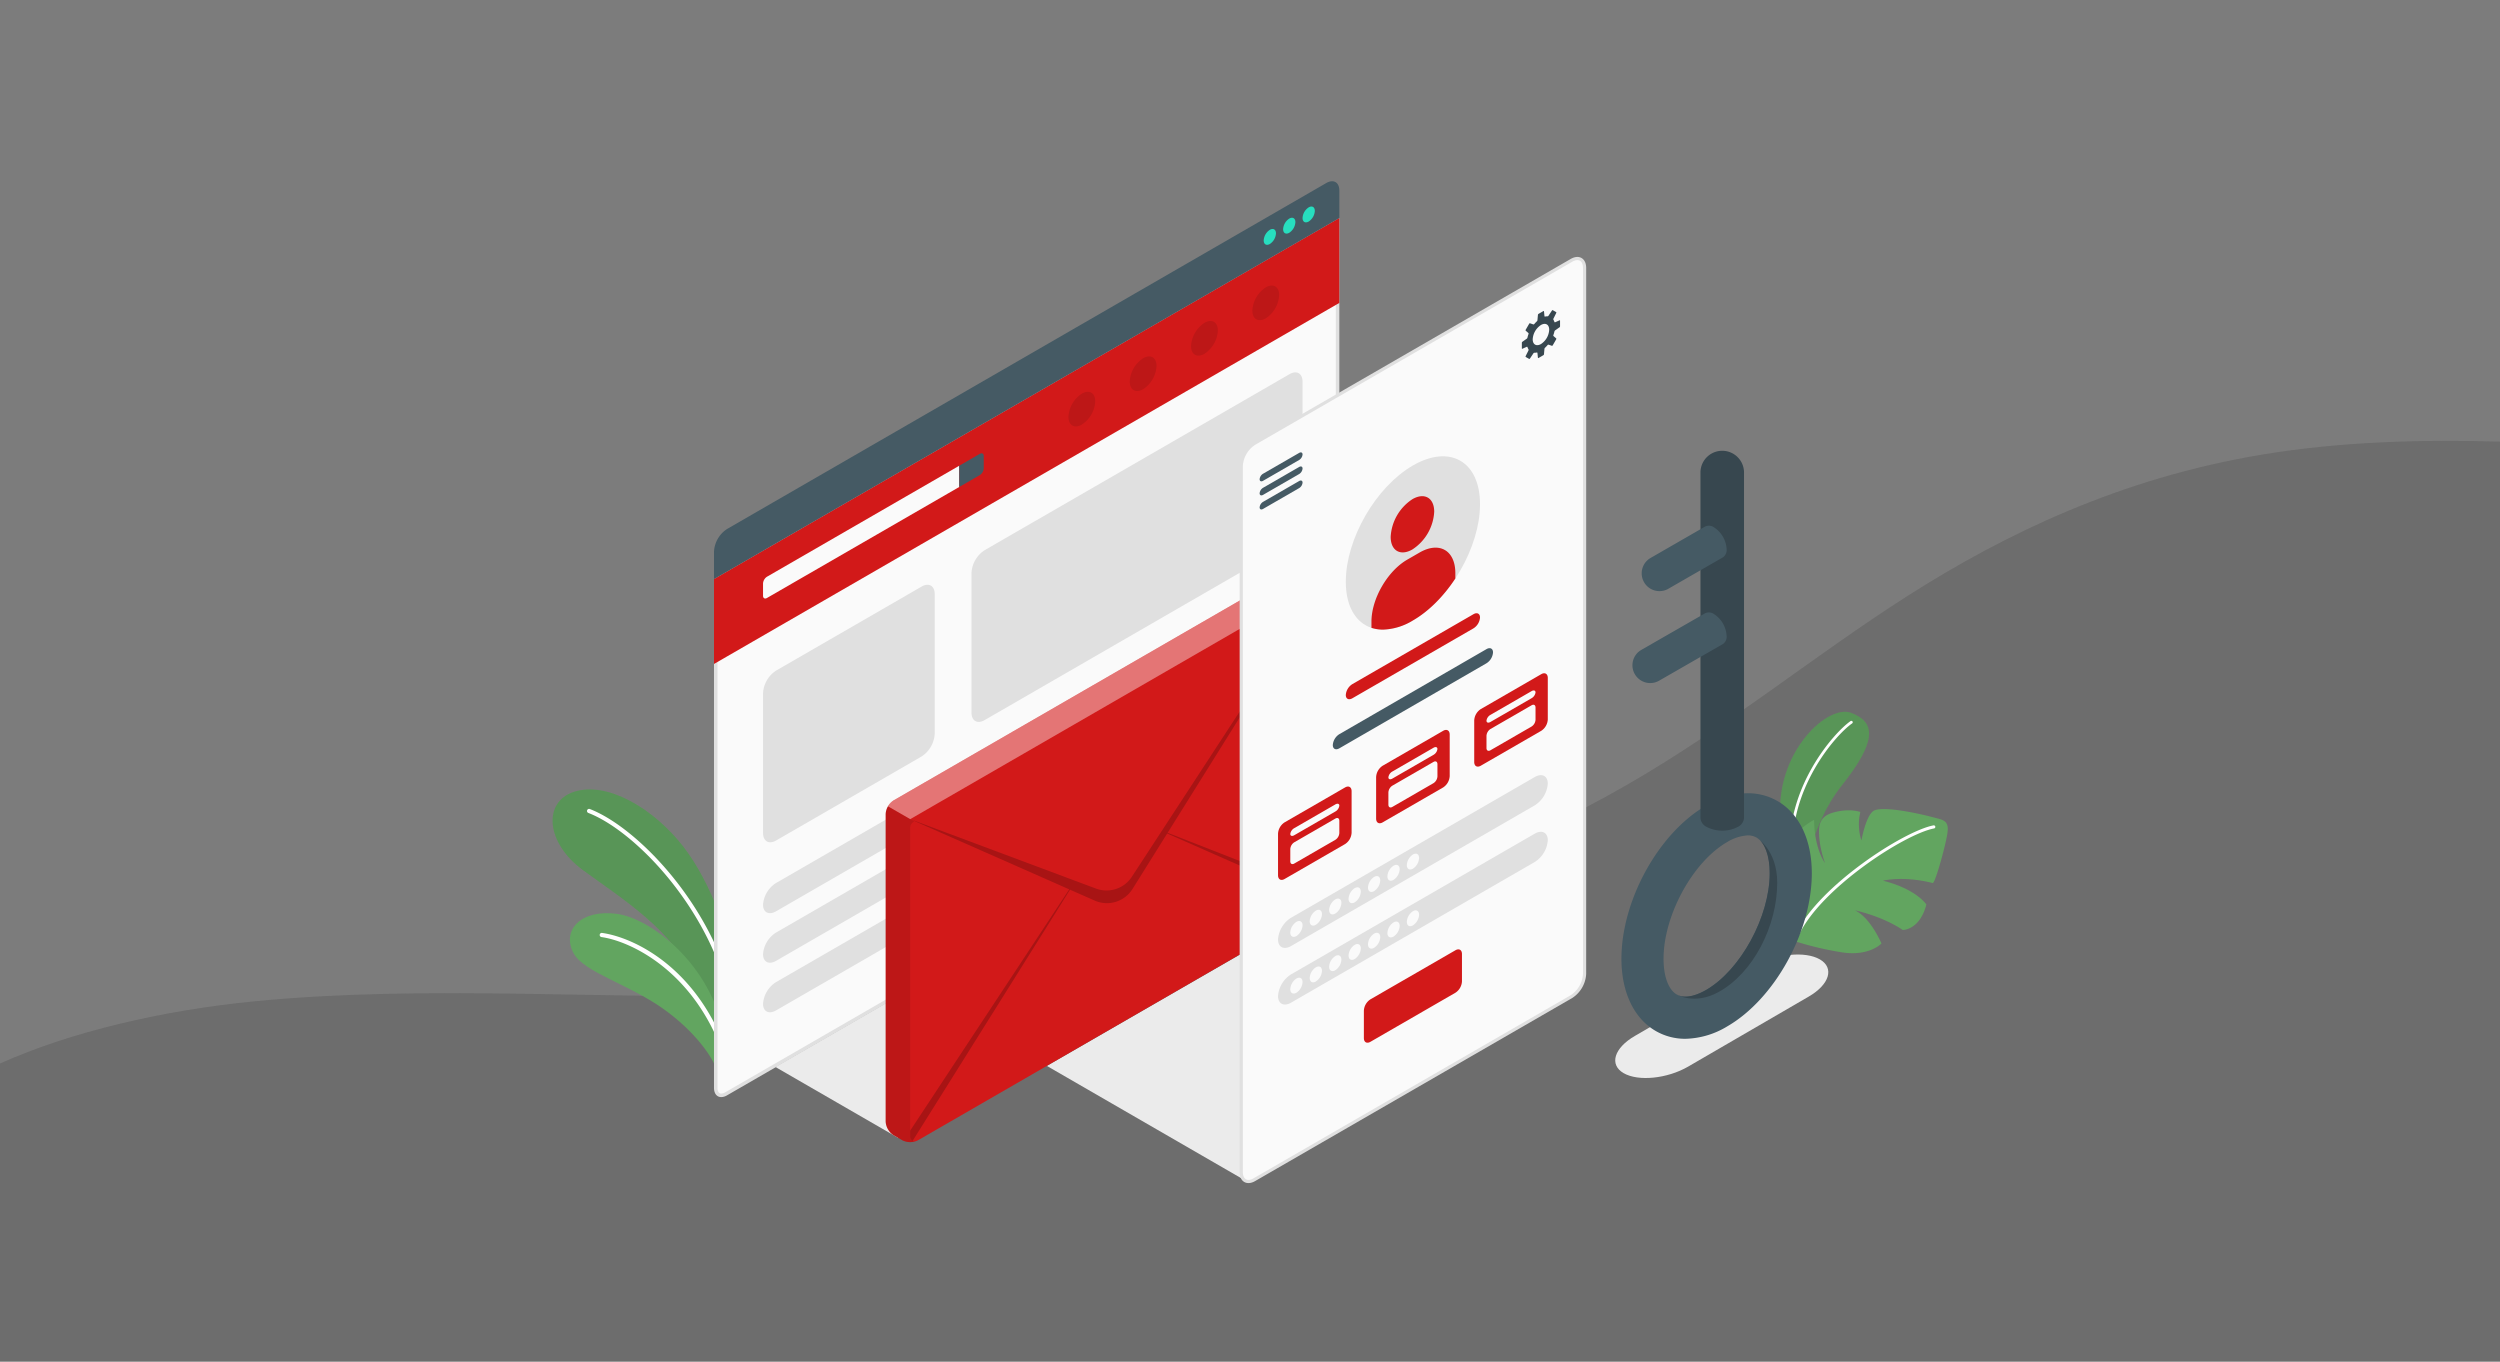 <svg xmlns="http://www.w3.org/2000/svg" width="918" height="500" viewBox="0 0 918 500">
    <rect x="0" y="0" width="918" height="500" fill="#808080" stroke="none"/>
    <path data-name="Trazado 20807" d="M918 162.15V500H0V390.5c26.09-11.7 59.817-19.53 93.159-22.81 64.425-6.32 130.65-.44 196.011-2.21 115.907-3.13 228.876-31.5 308.521-77.46 37.436-21.6 67.436-46.67 102.834-69.26 35.416-22.58 78.067-43.24 130.246-51.87 28.238-4.68 57.651-5.59 87.229-4.74z" style="fill:rgba(0,0,0,.86);opacity:.17"/>
    <path data-name="Trazado 20808" d="M918 0v162.15c-29.578-.85-58.991.06-87.228 4.74-52.179 8.63-94.829 29.29-130.246 51.87-35.4 22.59-65.4 47.66-102.834 69.26-79.646 45.96-192.615 74.33-308.521 77.46-65.362 1.77-131.586-4.11-196.011 2.21C59.817 370.97 26.09 378.8 0 390.5V0z" style="fill:rgba(57,57,57,.19);opacity:.23"/>
    <g>
        <path d="M376.033 349.774c5.391 3.112 15.988 2.042 23.667-2.392l44.266-25.709c7.679-4.434 9.525-10.557 4.122-13.676s-16.007-2.051-23.685 2.386L380.172 336.1c-7.677 4.44-9.53 10.56-4.139 13.674z" transform="translate(220.167 44.289)" style="fill:#ebebeb"/>
        <path d="m139.716 371.987-45.025-26L139.716 320z" transform="translate(189.995 45.784)" style="fill:#ebebeb"/>
        <path d="M257.218 389.127 184.649 347.2l72.587-41.843z" transform="translate(199.749 44.197)" style="fill:#ebebeb"/>
        <path d="M86.807 318.631c.126-10.531-7.228-32.437-17.992-46.243s-27.826-24.011-40.081-19.982c-11.415 3.752-10.363 18.68 3.311 28.728S66.3 303.847 72.161 321l12.474 21.112z" transform="translate(181.994 38.359)" style="fill:#62a560"/>
        <path d="M86.807 318.631c.126-10.531-7.228-32.437-17.992-46.243s-27.826-24.011-40.081-19.982c-11.415 3.752-10.363 18.68 3.311 28.728S66.3 303.847 72.161 321l12.474 21.112z" transform="translate(181.994 38.359)" style="opacity:.1"/>
        <path d="M86.175 332.353a.772.772 0 0 1-.686-.627c-6.62-36.034-35.35-65.6-52.679-72.271a.771.771 0 0 1-.442-.994.761.761 0 0 1 .994-.442C51.02 264.81 80.282 294.866 87 331.448a.767.767 0 0 1-.617.895.7.7 0 0 1-.208.01z" transform="translate(183.231 39.058)" style="fill:#fff"/>
        <g>
            <path d="M81.151 351.554c-1.621-5.94-8.734-15.8-20.332-24.006-12.83-9.082-29.153-13.384-32.844-20.377-4.434-8.4 2.7-16.2 15.966-14.4S80.358 313 83.764 340.34z" transform="translate(182.617 42.804)" style="fill:#62a560"/>
            <path d="M82.727 344.664a.771.771 0 0 1-.657-.517c-10.654-30.931-34.022-42.023-44.888-43.567a.771.771 0 0 1-.654-.87.759.759 0 0 1 .87-.654c12.017 1.707 35.253 13.019 46.127 44.59a.77.77 0 0 1-.8 1.018z" transform="translate(183.687 43.513)" style="fill:#fff"/>
        </g>
        <g>
            <path d="M435.723 291.445s1.478-22.2 14.563-38.685 12.28-23.269 3.259-26.6-29.979 16.54-25.316 43.14 7.494 22.145 7.494 22.145z" transform="translate(226.089 35.571)" style="fill:#62a560"/>
            <path d="M435.723 291.445s1.478-22.2 14.563-38.685 12.28-23.269 3.259-26.6-29.979 16.54-25.316 43.14 7.494 22.145 7.494 22.145z" transform="translate(226.089 35.571)" style="opacity:.1"/>
            <path d="M431.379 278.436a.516.516 0 0 1-.514-.483c-1.529-24.451 15.74-44.512 22.2-49.053a.516.516 0 1 1 .593.844c-6.337 4.451-23.267 24.133-21.766 48.145a.516.516 0 0 1-.482.546z" transform="translate(226.437 35.897)" style="fill:#fff"/>
            <g>
                <path d="M432.2 306.286a117.21 117.21 0 0 0 18.018 4.337c10.132 1.6 14.6-3.241 14.6-3.241s-3.99-9.5-9.744-12.17c0 0 9.755 1.989 17.585 7.213 0 0 6.187.094 8.65-9.35 0 0-3.666-5.683-15.965-8.753 0 0 7.483-1.883 18.266.867.808.321 4.255-11.888 5.3-17.521s-1.221-5.573-5.612-6.746-18.935-4.439-21.684-2.024-4.146 10.673-4.146 10.673a19.47 19.47 0 0 1-.412-10.467s-3.952-1.544-10.085.239c-5.017 1.46-5.261 4.873-5.033 8.731a37.747 37.747 0 0 0 2.171 9.793s-3.911-5.011-4.031-15.878c0 0-10.265 5.1-12.018 15.289-.947 5.509-2.29 21.689 4.14 29.008z" transform="translate(226.056 39.065)" style="fill:#62a560"/>
                <path d="M433.518 303.719a.568.568 0 0 0 .513-.323c8.177-16.987 38.576-36.726 49.465-38.844a.57.57 0 1 0-.217-1.118c-11.069 2.154-41.967 22.211-50.273 39.469a.568.568 0 0 0 .512.816z" transform="translate(226.673 39.65)" style="fill:#fff"/>
            </g>
        </g>
        <g>
            <path data-name="Trazado 20898" d="M76.977 384.271c-1.257 0-2.008-1.039-2.008-2.778V195.045L303.3 63.218v185.7a9.912 9.912 0 0 1-4.476 7.752L78.8 383.7a3.763 3.763 0 0 1-1.819.569z" transform="translate(187.856 17.941)" style="fill:#fafafa"/>
            <path data-name="Trazado 20899" d="M302.716 64.451v184.575a9.331 9.331 0 0 1-4.151 7.19L78.536 383.251a3.131 3.131 0 0 1-1.5.482c-1.227 0-1.36-1.49-1.36-2.129V195.529l227.04-131.078m1.3-2.247L74.385 194.78V381.6c0 2.171 1.082 3.426 2.656 3.426a4.355 4.355 0 0 0 2.144-.655l220.028-127.032a10.611 10.611 0 0 0 4.8-8.313V62.2z" transform="translate(187.793 17.831)" style="fill:#e0e0e0"/>
            <path d="M74.385 194.78v31.2L304.01 93.4V62.2z" transform="translate(187.793 17.831)" style="fill:#d21919"/>
            <path d="M90.632 187.544v4.474c0 .914.648 1.288 1.44.831l70.6-40.76v-7.8l-70.6 40.76a3.192 3.192 0 0 0-1.44 2.495z" transform="translate(189.555 26.732)" style="fill:#fafafa"/>
            <path d="M163.19 140.368c.795-.459 1.44-.086 1.44.831v4.474a3.184 3.184 0 0 1-1.44 2.494l-7.565 4.368v-7.8z" transform="translate(196.602 26.286)" style="fill:#455a64"/>
            <path d="M74.385 186.045a10.61 10.61 0 0 1 4.8-8.313L299.212 50.7c2.651-1.531 4.8-.289 4.8 2.771v10.052L74.385 196.1z" transform="translate(187.793 16.512)" style="fill:#455a64"/>
            <path d="M258.745 66.166a4.977 4.977 0 0 0-2.251 3.9c0 1.435 1.008 2.018 2.251 1.3a4.977 4.977 0 0 0 2.251-3.9c.004-1.436-1.008-2.018-2.251-1.3z" transform="translate(207.54 18.227)" style="fill:#27debf"/>
            <path d="M265.179 62.446a4.976 4.976 0 0 0-2.251 3.9c0 1.435 1.008 2.018 2.251 1.3a4.977 4.977 0 0 0 2.251-3.9c0-1.436-1.007-2.018-2.251-1.3z" transform="translate(208.238 17.824)" style="fill:#27debf"/>
            <path d="M271.613 58.726a4.976 4.976 0 0 0-2.251 3.9c0 1.437 1.008 2.018 2.251 1.3a4.977 4.977 0 0 0 2.251-3.9c0-1.436-1.007-2.018-2.251-1.3z" transform="translate(208.935 17.421)" style="fill:#27debf"/>
            <g style="opacity:.1">
                <path d="M419.763 131.546a10.88 10.88 0 0 0-4.921 8.525c0 3.139 2.2 4.412 4.921 2.842a10.879 10.879 0 0 0 4.921-8.525c.001-3.139-2.203-4.412-4.921-2.842zM397.251 144.543a10.88 10.88 0 0 0-4.921 8.525c0 3.139 2.2 4.412 4.921 2.842a10.879 10.879 0 0 0 4.921-8.525c.001-3.139-2.203-4.409-4.921-2.842zM442.276 118.547a10.88 10.88 0 0 0-4.921 8.525c0 3.139 2.2 4.412 4.921 2.842a10.88 10.88 0 0 0 4.921-8.525c.001-3.138-2.203-4.411-4.921-2.842zM464.789 105.525a10.88 10.88 0 0 0-4.921 8.525c0 3.139 2.2 4.412 4.921 2.842a10.879 10.879 0 0 0 4.921-8.525c0-3.139-2.203-4.408-4.921-2.842z"/>
            </g>
            <path d="m95.432 215.228 53.435-30.851c2.65-1.531 4.8-.289 4.8 2.771v51.3a10.611 10.611 0 0 1-4.8 8.313l-53.434 30.856c-2.65 1.531-4.8.289-4.8-2.771v-51.3a10.611 10.611 0 0 1 4.799-8.318z" transform="translate(189.555 31.008)" style="fill:#e0e0e0"/>
            <path d="m164.491 178.665 111.964-64.646c2.65-1.531 4.8-.289 4.8 2.771v51.3a10.611 10.611 0 0 1-4.8 8.313l-111.963 64.65c-2.65 1.531-4.8.29-4.8-2.771v-51.3a10.608 10.608 0 0 1 4.799-8.317z" transform="translate(197.043 23.379)" style="fill:#e0e0e0"/>
            <g>
                <path d="m95.433 287.369 84.953-49.047c2.65-1.531 4.8-.443 4.8 2.427a10.291 10.291 0 0 1-4.8 7.97l-84.953 49.048c-2.65 1.531-4.8.443-4.8-2.427a10.291 10.291 0 0 1 4.8-7.971z" transform="translate(189.555 36.853)" style="fill:#e0e0e0"/>
                <path d="m95.433 303.783 84.953-49.047c2.65-1.531 4.8-.443 4.8 2.427a10.291 10.291 0 0 1-4.8 7.97l-84.953 49.048c-2.65 1.531-4.8.443-4.8-2.427a10.291 10.291 0 0 1 4.8-7.971z" transform="translate(189.555 38.633)" style="fill:#e0e0e0"/>
                <path d="m95.433 320.2 84.953-49.047c2.65-1.531 4.8-.443 4.8 2.427a10.291 10.291 0 0 1-4.8 7.97L95.433 330.6c-2.65 1.531-4.8.443-4.8-2.427a10.287 10.287 0 0 1 4.8-7.973z" transform="translate(189.555 40.413)" style="fill:#e0e0e0"/>
            </g>
        </g>
        <g>
            <path d="M131.253 268.549a6.364 6.364 0 0 1 2.88-4.988L281.456 178.5a6.365 6.365 0 0 1 5.759 0l3.245 1.874a6.364 6.364 0 0 1 2.88 4.988v112.931a6.389 6.389 0 0 1-2.88 4.988l-147.322 85.057a6.388 6.388 0 0 1-5.759 0l-3.245-1.873a6.389 6.389 0 0 1-2.88-4.988z" transform="translate(193.959 30.367)" style="fill:#d21919"/>
            <path d="m132.011 265.713 8.174 4.714 152.228-87.9a5.955 5.955 0 0 0-2.03-2.153l-3.257-1.867a6.293 6.293 0 0 0-5.749 0l-147.323 85.054a5.847 5.847 0 0 0-2.043 2.152z" transform="translate(194.042 30.367)" style="opacity:.4;fill:#fff"/>
            <path d="M131.249 259.947v112.924a6.348 6.348 0 0 0 2.889 4.986l3.242 1.88a4.623 4.623 0 0 0 .79.355 6.237 6.237 0 0 0 1.185.273 7.059 7.059 0 0 0 2.276-.082c.191-.041.381-.1.559-.15a2.537 2.537 0 0 0 .34-.136 1.705 1.705 0 0 1-1.376-.028 1.992 1.992 0 0 1-.886-1.893V265.151a2.523 2.523 0 0 1 1.5-2.452l-1.5-.871-8.174-4.714a5.9 5.9 0 0 0-.845 2.833z" transform="translate(193.959 38.966)" style="opacity:.1"/>
            <path d="m139.385 270 68.226 25.49a11.085 11.085 0 0 0 13.16-4.332l10.956-16.785 60.431-92.583L233.912 275l58.545 22.912a6 6 0 0 1-.9 2.874l-57.81-25.525-12.731 20.375a11.086 11.086 0 0 1-13.882 4.264l-9.065-4-57.8 92.239a1.992 1.992 0 0 1-.886-1.893v-1.88l58.4-88.59z" transform="translate(194.841 30.797)" style="opacity:.2"/>
        </g>
        <g>
            <path d="M249.052 151.861v259.266c0 3.06 2.149 4.3 4.8 2.771l116.472-67.244a10.611 10.611 0 0 0 4.8-8.313V79.074c0-3.06-2.149-4.3-4.8-2.771l-116.472 67.244a10.611 10.611 0 0 0-4.8 8.314z" transform="translate(206.733 19.289)" style="stroke:#e0e0e0;stroke-miterlimit:10;stroke-width:1.17px;fill:#fafafa"/>
            <path d="M255.142 149.729a2.631 2.631 0 0 1 1.248-2.021l13.268-7.657c.689-.4 1.248-.139 1.248.58a2.63 2.63 0 0 1-1.248 2.02l-13.267 7.658c-.691.397-1.249.137-1.249-.58z" transform="translate(207.393 26.253)" style="fill:#455a64"/>
            <path d="M255.142 154.387a2.631 2.631 0 0 1 1.248-2.021l13.268-7.657c.689-.4 1.248-.139 1.248.58a2.629 2.629 0 0 1-1.248 2.02l-13.267 7.658c-.691.397-1.249.133-1.249-.58z" transform="translate(207.393 26.758)" style="fill:#455a64"/>
            <path d="M255.142 159.045a2.63 2.63 0 0 1 1.248-2.021l13.268-7.657c.689-.4 1.248-.139 1.248.58a2.628 2.628 0 0 1-1.248 2.02l-13.267 7.658c-.691.397-1.249.137-1.249-.58z" transform="translate(207.393 27.263)" style="fill:#455a64"/>
            <path d="M356.037 98.682v-2.071a.133.133 0 0 0-.2-.132l-1.6.719a.19.19 0 0 1-.266-.123 3.591 3.591 0 0 0-.356-.791.444.444 0 0 1-.024-.387l1.064-2.145a.242.242 0 0 0-.094-.313l-1.155-.666a.242.242 0 0 0-.318.074l-1.326 1.994a.441.441 0 0 1-.347.172 3.592 3.592 0 0 0-.863.088.189.189 0 0 1-.239-.168l-.175-1.741a.133.133 0 0 0-.216-.111l-1.793 1.035a.486.486 0 0 0-.214.335l-.18 2a.665.665 0 0 1-.186.372 10.734 10.734 0 0 0-1 1.054.343.343 0 0 1-.352.1l-1.152-.4a.28.28 0 0 0-.323.12l-1.318 2.283a.282.282 0 0 0 .058.34l.923.8a.342.342 0 0 1 .09.355 10.728 10.728 0 0 0-.415 1.39.668.668 0 0 1-.229.348l-1.638 1.153a.484.484 0 0 0-.183.352v2.071a.133.133 0 0 0 .2.132l1.6-.719a.19.19 0 0 1 .266.123 3.594 3.594 0 0 0 .356.791.444.444 0 0 1 .024.387l-1.064 2.145a.242.242 0 0 0 .094.313l1.155.666a.242.242 0 0 0 .318-.074l1.326-1.994a.445.445 0 0 1 .347-.173 3.592 3.592 0 0 0 .863-.088.189.189 0 0 1 .239.168l.175 1.742a.134.134 0 0 0 .216.111l1.793-1.035a.486.486 0 0 0 .214-.335l.18-2a.665.665 0 0 1 .186-.372 10.734 10.734 0 0 0 1-1.054.343.343 0 0 1 .352-.1l1.151.4a.282.282 0 0 0 .324-.12l1.318-2.283a.282.282 0 0 0-.058-.34l-.923-.8a.342.342 0 0 1-.09-.355 10.728 10.728 0 0 0 .414-1.39.669.669 0 0 1 .229-.348l1.638-1.153a.476.476 0 0 0 .184-.352zm-7.011 6.511c-1.673.965-3.029.183-3.029-1.749a6.7 6.7 0 0 1 3.029-5.246c1.673-.965 3.029-.183 3.029 1.749a6.7 6.7 0 0 1-3.029 5.246z" transform="translate(216.813 21.143)" style="fill:#37474f"/>
            <path d="M308.332 144.53c13.609-7.858 24.642-1.488 24.642 14.227s-11.032 34.823-24.642 42.68-24.642 1.488-24.642-14.227 11.033-34.823 24.642-42.68z" transform="translate(210.489 26.393)" style="fill:#e0e0e0"/>
            <path d="M306.547 155.465c4.415-2.549 7.994-.483 7.994 4.614a17.668 17.668 0 0 1-7.994 13.847c-4.415 2.548-7.994.483-7.994-4.616a17.668 17.668 0 0 1 7.994-13.845z" transform="translate(212.101 27.826)" style="fill:#d21919"/>
            <path d="M322.992 180.8c0-8.376-5.881-11.772-13.134-7.583l-4.535 2.618c-7.252 4.188-13.134 14.373-13.134 22.748v2.285a13.5 13.5 0 0 0 4.233.653 22.235 22.235 0 0 0 10.987-3.365c5.912-3.414 11.336-8.954 15.582-15.413z" transform="translate(211.411 29.674)" style="fill:#d21919"/>
            <path d="m286.091 219.18 44.482-25.68c1.326-.765 2.4-.222 2.4 1.214a5.145 5.145 0 0 1-2.4 3.985l-44.483 25.682c-1.326.765-2.4.222-2.4-1.214a5.146 5.146 0 0 1 2.401-3.987z" transform="translate(210.489 32.031)" style="fill:#d21919"/>
            <path d="m281.784 236.3 54.031-31.228c1.326-.765 2.4-.222 2.4 1.214a5.144 5.144 0 0 1-2.4 3.985l-54.031 31.228c-1.326.765-2.4.222-2.4-1.214a5.144 5.144 0 0 1 2.4-3.985z" transform="translate(210.022 33.285)" style="fill:#455a64"/>
            <path d="m331.734 228.623 15.129-8.736c.795-.459 1.44-.249 1.44.469a2.884 2.884 0 0 1-1.44 2.132l-15.129 8.736c-.795.459-1.44.249-1.44-.469a2.884 2.884 0 0 1 1.44-2.132z" transform="translate(215.542 34.904)" style="fill:#37474f"/>
            <path d="m263.639 263.717 22.215-12.826c1.326-.765 2.4-.145 2.4 1.386v15.254a5.3 5.3 0 0 1-2.4 4.157l-22.215 12.826c-1.326.765-2.4.145-2.4-1.386v-15.255a5.3 5.3 0 0 1 2.4-4.156z" transform="translate(208.054 38.257)" style="fill:#d21919"/>
            <path d="m266.742 265.231 15.129-8.736c.795-.459 1.44-.249 1.44.469a2.884 2.884 0 0 1-1.44 2.132l-15.129 8.736c-.795.459-1.44.249-1.44-.469a2.881 2.881 0 0 1 1.44-2.132z" transform="translate(208.495 38.874)" style="fill:#fafafa"/>
            <path d="M265.3 272.412v4.473c0 .918.645 1.29 1.44.831l15.129-8.736a3.184 3.184 0 0 0 1.44-2.494v-4.474c0-.918-.644-1.29-1.44-.831l-15.13 8.736a3.185 3.185 0 0 0-1.439 2.495z" transform="translate(208.495 39.387)" style="fill:#fafafa"/>
            <path d="m296.135 244.955 22.215-12.826c1.326-.765 2.4-.145 2.4 1.386v15.254a5.3 5.3 0 0 1-2.4 4.157l-22.215 12.826c-1.326.765-2.4.145-2.4-1.386v-15.255a5.306 5.306 0 0 1 2.4-4.156z" transform="translate(211.578 36.222)" style="fill:#d21919"/>
            <path d="m299.238 246.47 15.129-8.736c.795-.459 1.44-.249 1.44.469a2.884 2.884 0 0 1-1.44 2.132l-15.129 8.736c-.795.459-1.44.249-1.44-.469a2.881 2.881 0 0 1 1.44-2.132z" transform="translate(212.019 36.839)" style="fill:#fafafa"/>
            <path d="M297.8 253.651v4.473c0 .918.645 1.29 1.44.831l15.129-8.736a3.184 3.184 0 0 0 1.44-2.494v-4.474c0-.918-.645-1.29-1.44-.831l-15.13 8.736a3.183 3.183 0 0 0-1.439 2.495z" transform="translate(212.019 37.352)" style="fill:#fafafa"/>
            <g>
                <path d="m328.631 226.193 22.215-12.826c1.326-.765 2.4-.145 2.4 1.386v15.254a5.3 5.3 0 0 1-2.4 4.157l-22.215 12.826c-1.326.765-2.4.145-2.4-1.386v-15.255a5.305 5.305 0 0 1 2.4-4.156z" transform="translate(215.102 34.188)" style="fill:#d21919"/>
                <path d="m331.734 227.707 15.129-8.736c.795-.459 1.44-.249 1.44.469a2.881 2.881 0 0 1-1.44 2.132l-15.129 8.736c-.795.459-1.44.249-1.44-.469a2.886 2.886 0 0 1 1.44-2.132z" transform="translate(215.543 34.804)" style="fill:#fafafa"/>
                <path d="M330.294 234.888v4.473c0 .918.645 1.29 1.44.831l15.129-8.736a3.184 3.184 0 0 0 1.44-2.494v-4.474c0-.918-.644-1.29-1.44-.831l-15.13 8.736a3.19 3.19 0 0 0-1.439 2.495z" transform="translate(215.543 35.318)" style="fill:#fafafa"/>
            </g>
            <path d="m266.039 299.133 89.455-51.647c2.651-1.531 4.8-.443 4.8 2.427a10.292 10.292 0 0 1-4.8 7.97l-89.455 51.647c-2.65 1.531-4.8.443-4.8-2.427a10.29 10.29 0 0 1 4.8-7.97z" transform="translate(208.054 37.847)" style="fill:#e0e0e0"/>
            <path d="m266.039 317.894 89.455-51.647c2.651-1.531 4.8-.443 4.8 2.427a10.292 10.292 0 0 1-4.8 7.97l-89.455 51.647c-2.65 1.531-4.8.443-4.8-2.427a10.294 10.294 0 0 1 4.8-7.97z" transform="translate(208.054 39.882)" style="fill:#e0e0e0"/>
            <path d="m292.074 322.855 31.22-18.025c1.326-.765 2.4-.145 2.4 1.386v10.054a5.3 5.3 0 0 1-2.4 4.157l-31.22 18.025c-1.326.765-2.4.145-2.4-1.386v-10.054a5.3 5.3 0 0 1 2.4-4.157z" transform="translate(211.138 44.105)" style="fill:#d21919"/>
            <g>
                <path d="M267.552 295.421a4.977 4.977 0 0 0-2.251 3.9c0 1.435 1.008 2.017 2.251 1.3a4.975 4.975 0 0 0 2.251-3.9c-.003-1.436-1.003-2.021-2.251-1.3z" transform="translate(208.495 43.087)" style="fill:#fafafa"/>
                <path d="M273.986 291.7a4.977 4.977 0 0 0-2.251 3.9c0 1.435 1.008 2.018 2.251 1.3a4.976 4.976 0 0 0 2.251-3.9c0-1.435-1.007-2.017-2.251-1.3z" transform="translate(209.193 42.684)" style="fill:#fafafa"/>
                <path d="M280.421 287.98a4.977 4.977 0 0 0-2.251 3.9c0 1.435 1.008 2.018 2.251 1.3a4.976 4.976 0 0 0 2.251-3.9c0-1.435-1.008-2.017-2.251-1.3z" transform="translate(209.89 42.28)" style="fill:#fafafa"/>
                <path d="M286.855 284.26a4.976 4.976 0 0 0-2.251 3.9c0 1.435 1.008 2.017 2.251 1.3a4.977 4.977 0 0 0 2.251-3.9c0-1.435-1.006-2.018-2.251-1.3z" transform="translate(210.588 41.877)" style="fill:#fafafa"/>
                <path d="M293.289 280.54a4.976 4.976 0 0 0-2.251 3.9c0 1.435 1.008 2.018 2.251 1.3a4.977 4.977 0 0 0 2.251-3.9c0-1.44-1.007-2.018-2.251-1.3z" transform="translate(211.286 41.473)" style="fill:#fafafa"/>
                <path d="M299.724 276.82a4.977 4.977 0 0 0-2.251 3.9c0 1.435 1.008 2.018 2.251 1.3a4.977 4.977 0 0 0 2.251-3.9c0-1.435-1.008-2.02-2.251-1.3z" transform="translate(211.984 41.07)" style="fill:#fafafa"/>
                <path d="M306.158 273.1a4.977 4.977 0 0 0-2.251 3.9c0 1.435 1.008 2.017 2.251 1.3a4.976 4.976 0 0 0 2.251-3.9c0-1.436-1.009-2.018-2.251-1.3z" transform="translate(212.681 40.667)" style="fill:#fafafa"/>
            </g>
            <g>
                <path d="M267.552 314.2a4.976 4.976 0 0 0-2.251 3.9c0 1.435 1.008 2.018 2.251 1.3a4.977 4.977 0 0 0 2.251-3.9c-.003-1.432-1.003-2.015-2.251-1.3z" transform="translate(208.495 45.124)" style="fill:#fafafa"/>
                <path d="M273.986 310.483a4.977 4.977 0 0 0-2.251 3.9c0 1.435 1.008 2.017 2.251 1.3a4.977 4.977 0 0 0 2.251-3.9c0-1.436-1.007-2.018-2.251-1.3z" transform="translate(209.193 44.721)" style="fill:#fafafa"/>
                <path d="M280.421 306.763a4.977 4.977 0 0 0-2.251 3.9c0 1.435 1.008 2.018 2.251 1.3a4.976 4.976 0 0 0 2.251-3.9c0-1.436-1.008-2.018-2.251-1.3z" transform="translate(209.89 44.317)" style="fill:#fafafa"/>
                <path d="M286.855 303.042a4.976 4.976 0 0 0-2.251 3.9c0 1.435 1.008 2.018 2.251 1.3a4.977 4.977 0 0 0 2.251-3.9c0-1.435-1.006-2.017-2.251-1.3z" transform="translate(210.588 43.914)" style="fill:#fafafa"/>
                <path d="M293.289 299.322a4.977 4.977 0 0 0-2.251 3.9c0 1.435 1.008 2.017 2.251 1.3a4.976 4.976 0 0 0 2.251-3.9c0-1.435-1.007-2.022-2.251-1.3z" transform="translate(211.286 43.51)" style="fill:#fafafa"/>
                <path d="M299.724 295.6a4.977 4.977 0 0 0-2.251 3.9c0 1.435 1.008 2.018 2.251 1.3a4.976 4.976 0 0 0 2.251-3.9c-.001-1.433-1.008-2.016-2.251-1.3z" transform="translate(211.984 43.107)" style="fill:#fafafa"/>
                <path d="M306.158 291.882a4.976 4.976 0 0 0-2.251 3.9c0 1.435 1.008 2.018 2.251 1.3a4.975 4.975 0 0 0 2.251-3.9c0-1.436-1.009-2.018-2.251-1.3z" transform="translate(212.681 42.704)" style="fill:#fafafa"/>
            </g>
        </g>
        <g>
            <path d="M398.483 342.951a21.583 21.583 0 0 1-10.916-2.886C379.58 335.452 375 325.8 375 313.583c0-21.484 13.655-46.2 31.087-56.262 9.386-5.418 18.707-6.007 26.25-1.652 7.988 4.612 12.569 14.264 12.569 26.482 0 21.484-13.655 46.2-31.087 56.262a30.891 30.891 0 0 1-15.336 4.538zm22.9-74.691a16.422 16.422 0 0 0-7.566 2.453c-12.659 7.309-23.355 26.94-23.355 42.87 0 6.448 1.808 11.34 4.836 13.089 3.448 1.991 8.238-.182 10.786-1.652 12.659-7.309 23.355-26.94 23.355-42.87 0-6.448-1.808-11.34-4.836-13.089a6.341 6.341 0 0 0-3.219-.801z" transform="translate(220.39 38.496)" style="fill:#455a64"/>
            <path d="M430.22 284c0-12.068-7.6-16.529-7.6-16.529 3.028 1.749 4.836 6.642 4.836 13.089 0 15.928-10.7 35.56-23.355 42.87-2.548 1.47-7.338 3.642-10.785 1.653 0 0 6.416 3.982 15.28-.853 12.831-7.005 21.624-24.304 21.624-40.23z" transform="translate(222.376 40.088)" style="fill:#37474f"/>
            <path d="M417.172 147.076a8 8 0 0 0-15.99 0v127.167a3.972 3.972 0 0 0 2.342 3.264 12.5 12.5 0 0 0 11.307 0 3.974 3.974 0 0 0 2.342-3.264V147.1a.153.153 0 0 1-.001-.024z" transform="translate(223.229 26.167)" style="fill:#37474f"/>
            <path d="M412.9 172.771a10.207 10.207 0 0 0-4.617-8 3.2 3.2 0 0 0-3.3-.292v-.007l-19.728 11.366-.478.284a1.065 1.065 0 0 0-.193.114 6.186 6.186 0 0 0-.943.773 6.535 6.535 0 0 0 7.707 10.389c.125-.069.251-.147.375-.216l19.853-11.433v-.006a3.255 3.255 0 0 0 1.324-2.972z" transform="translate(221.117 28.885)" style="fill:#455a64"/>
            <path d="M413.23 201.5a10.207 10.207 0 0 0-4.617-8 3.207 3.207 0 0 0-3.3-.292v-.007l-23.122 13.278-.478.284a1.066 1.066 0 0 0-.193.114 6.189 6.189 0 0 0-.943.773 6.535 6.535 0 0 0 7.707 10.389c.125-.069.249-.147.375-.216l23.241-13.348v-.006a3.25 3.25 0 0 0 1.33-2.969z" transform="translate(220.785 32)" style="fill:#455a64"/>
        </g>
    </g>
</svg>
